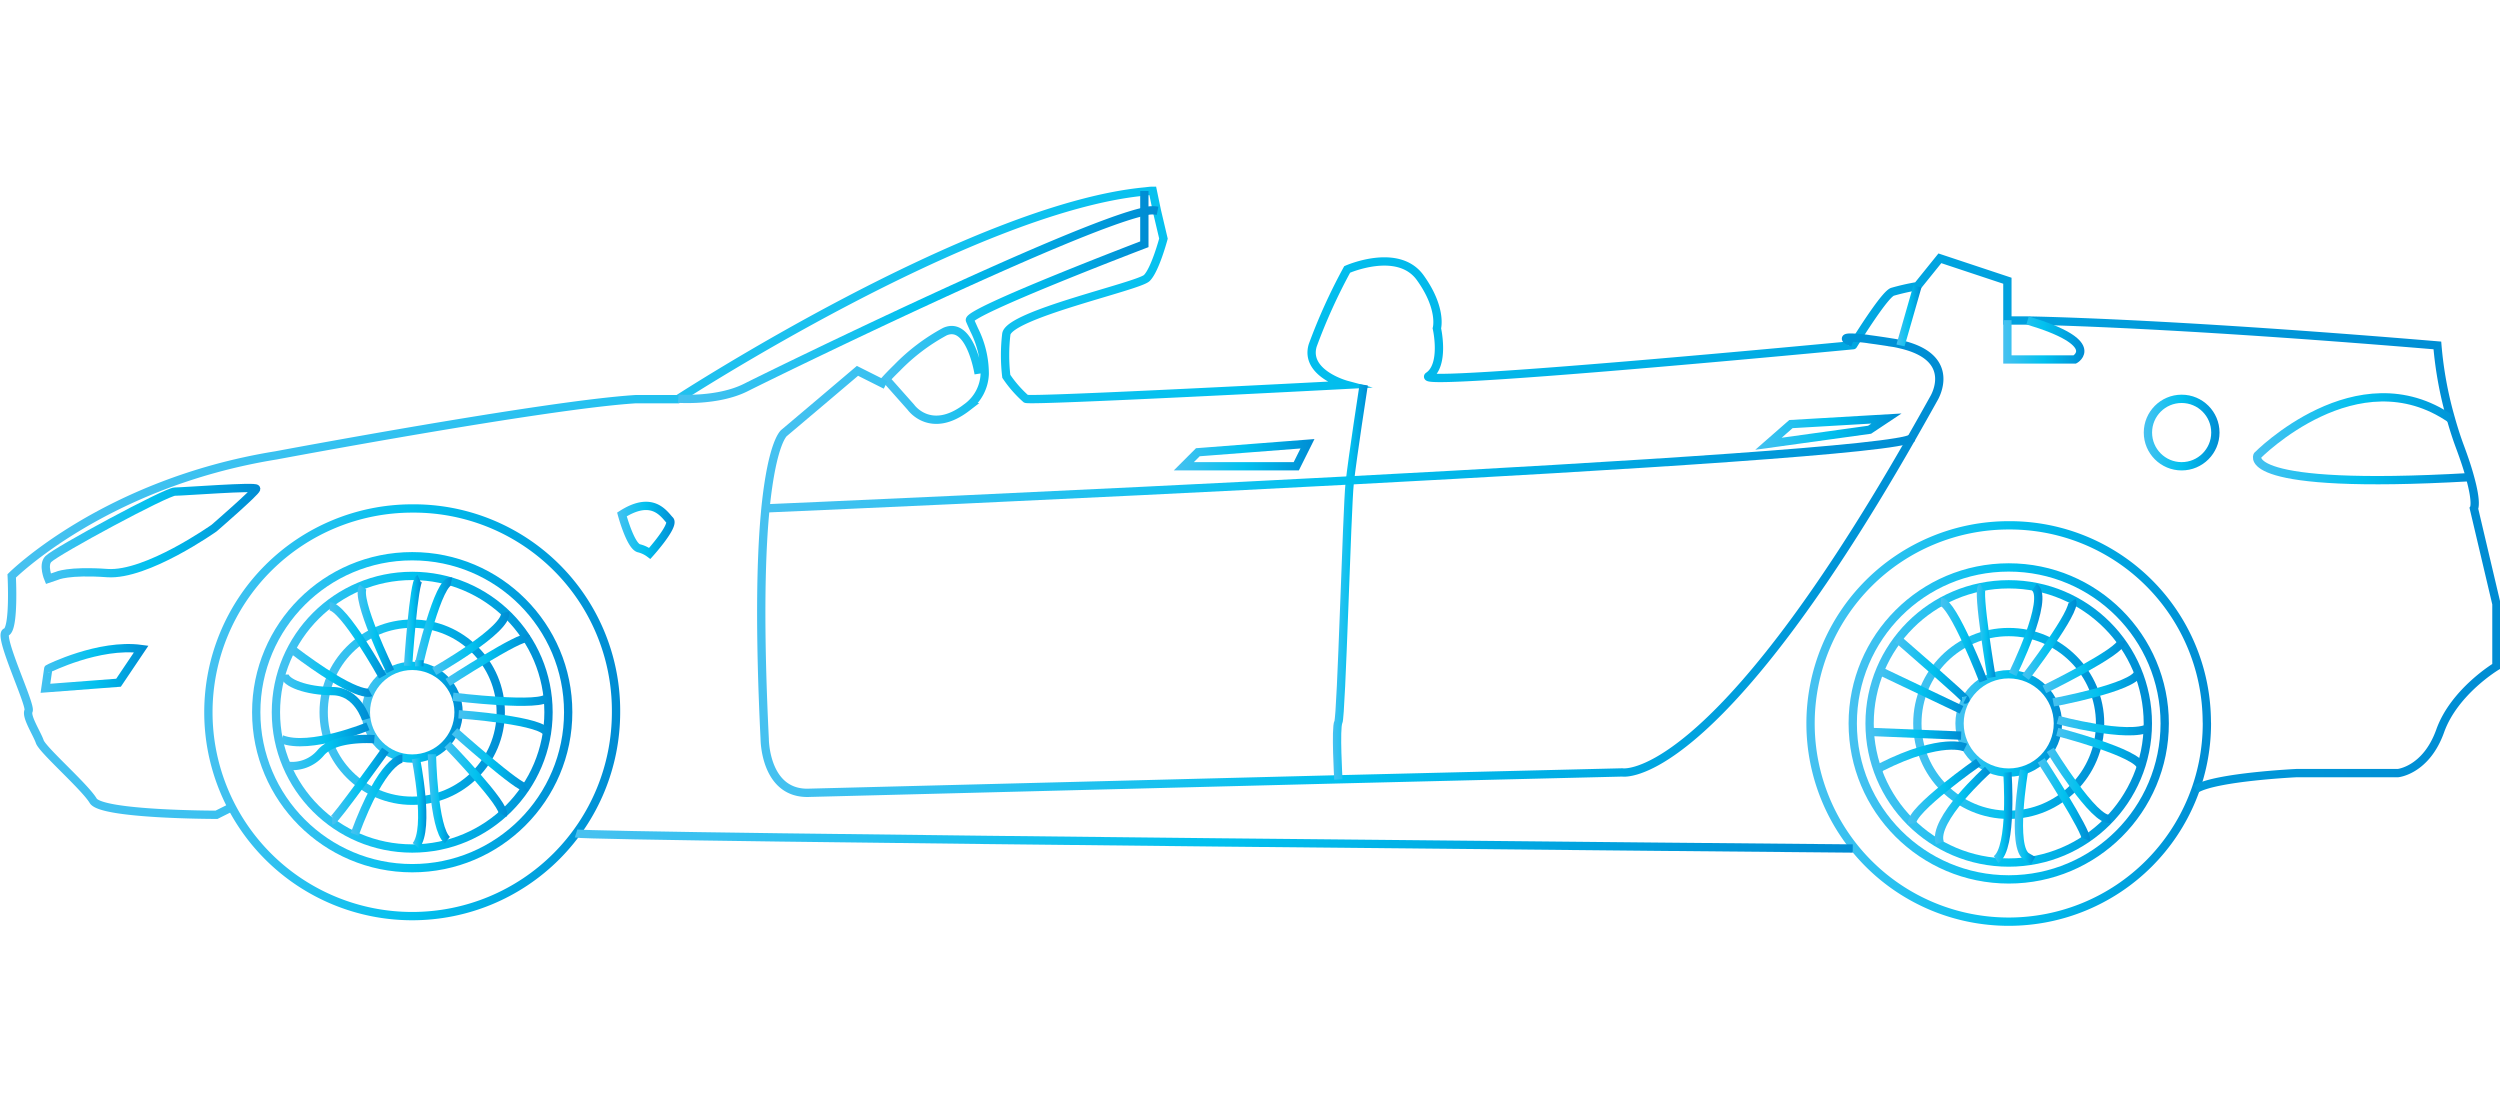<svg xmlns="http://www.w3.org/2000/svg" xmlns:xlink="http://www.w3.org/1999/xlink" width="301" height="133.01" viewBox="0 0 301 133.01"><defs><style>.a,.aa,.ab,.ac,.ad,.ae,.af,.ag,.ah,.ai,.aj,.ak,.al,.am,.an,.ao,.ap,.aq,.ar,.as,.at,.au,.av,.aw,.ax,.ay,.az,.b,.ba,.bb,.bc,.bd,.be,.bf,.bg,.bh,.bi,.bj,.bk,.c,.d,.e,.f,.g,.h,.i,.j,.k,.l,.m,.n,.o,.p,.q,.r,.s,.t,.u,.v,.w,.x,.y,.z{fill:none;stroke-miterlimit:10;}.a{stroke:url(#a);}.b{stroke:url(#b);}.c{stroke:url(#c);}.d{stroke:url(#d);}.e{stroke:url(#e);}.f{stroke:url(#f);}.g{stroke:url(#g);}.h{stroke:url(#h);}.i{stroke:url(#i);}.j{stroke:url(#j);}.k{stroke:url(#k);}.l{stroke:url(#l);}.m{stroke:url(#m);}.n{stroke:url(#n);}.o{stroke:url(#o);}.p{stroke:url(#p);}.q{stroke:url(#q);}.r{stroke:url(#r);}.s{stroke:url(#s);}.t{stroke:url(#t);}.u{stroke:url(#u);}.v{stroke:url(#v);}.w{stroke:url(#w);}.x{stroke:url(#x);}.y{stroke:url(#y);}.z{stroke:url(#z);}.aa{stroke:url(#aa);}.ab{stroke:url(#ab);}.ac{stroke:url(#ac);}.ad{stroke:url(#ad);}.ae{stroke:url(#ae);}.af{stroke:url(#af);}.ag{stroke:url(#ag);}.ah{stroke:url(#ah);}.ai{stroke:url(#ai);}.aj{stroke:url(#aj);}.ak{stroke:url(#ak);}.al{stroke:url(#al);}.am{stroke:url(#am);}.an{stroke:url(#an);}.ao{stroke:url(#ao);}.ap{stroke:url(#ap);}.aq{stroke:url(#aq);}.ar{stroke:url(#ar);}.as{stroke:url(#as);}.at{stroke:url(#at);}.au{stroke:url(#au);}.av{stroke:url(#av);}.aw{stroke:url(#aw);}.ax{stroke:url(#ax);}.ay{stroke:url(#ay);}.az{stroke:url(#az);}.ba{stroke:url(#ba);}.bb{stroke:url(#bb);}.bc{stroke:url(#bc);}.bd{stroke:url(#bd);}.be{stroke:url(#be);}.bf{stroke:url(#bf);}.bg{stroke:url(#bg);}.bh{stroke:url(#bh);}.bi{stroke:url(#bi);}.bj{stroke:url(#bj);}.bk{stroke:url(#bk);}</style><linearGradient id="a" x1="30.35" y1="50.25" x2="68.91" y2="50.25" gradientTransform="matrix(1, 0, 0, -1, 0, 136)" gradientUnits="userSpaceOnUse"><stop offset="0" stop-color="#47c1f0"/><stop offset="0.5" stop-color="#02c1ef"/><stop offset="1" stop-color="#008cd3"/></linearGradient><linearGradient id="b" x1="32.72" y1="50.25" x2="66.54" y2="50.25" xlink:href="#a"/><linearGradient id="c" x1="38.47" y1="50.25" x2="60.79" y2="50.25" xlink:href="#a"/><linearGradient id="d" x1="43.55" y1="50.25" x2="55.71" y2="50.25" xlink:href="#a"/><linearGradient id="e" x1="24.59" y1="50.24" x2="74.67" y2="50.24" xlink:href="#a"/><linearGradient id="f" x1="222.57" y1="48.9" x2="261.13" y2="48.9" xlink:href="#a"/><linearGradient id="g" x1="224.6" y1="48.9" x2="259.1" y2="48.9" xlink:href="#a"/><linearGradient id="h" x1="230.35" y1="48.9" x2="253.35" y2="48.9" xlink:href="#a"/><linearGradient id="i" x1="235.43" y1="48.9" x2="248.27" y2="48.9" xlink:href="#a"/><linearGradient id="j" x1="217.49" y1="48.89" x2="266.21" y2="48.89" xlink:href="#a"/><linearGradient id="k" x1="0.06" y1="75.47" x2="301.07" y2="75.47" xlink:href="#a"/><linearGradient id="l" x1="81.62" y1="99.32" x2="139.59" y2="99.32" xlink:href="#a"/><linearGradient id="m" x1="105.99" y1="99" x2="138.27" y2="99" xlink:href="#a"/><linearGradient id="n" x1="91.15" y1="67.95" x2="233.99" y2="67.95" xlink:href="#a"/><linearGradient id="o" x1="141.32" y1="81.25" x2="158.26" y2="81.25" xlink:href="#a"/><linearGradient id="p" x1="211.33" y1="84.03" x2="228.94" y2="84.03" xlink:href="#a"/><linearGradient id="q" x1="258.11" y1="83.92" x2="267.23" y2="83.92" xlink:href="#a"/><linearGradient id="r" x1="74.27" y1="72.16" x2="81.2" y2="72.16" xlink:href="#a"/><linearGradient id="s" x1="5.01" y1="71.72" x2="31.35" y2="71.72" xlink:href="#a"/><linearGradient id="t" x1="4.88" y1="55.52" x2="17.84" y2="55.52" xlink:href="#a"/><linearGradient id="u" x1="160.49" y1="65.94" x2="164.68" y2="65.94" xlink:href="#a"/><linearGradient id="v" x1="92.07" y1="78.97" x2="230.59" y2="78.97" xlink:href="#a"/><linearGradient id="w" x1="69.2" y1="34.73" x2="223.07" y2="34.73" xlink:href="#a"/><linearGradient id="x" x1="228.34" y1="97.98" x2="231.34" y2="97.98" xlink:href="#a"/><linearGradient id="y" x1="241.19" y1="95.06" x2="250.96" y2="95.06" xlink:href="#a"/><linearGradient id="z" x1="271.25" y1="83.18" x2="297.4" y2="83.18" xlink:href="#a"/><linearGradient id="aa" x1="43.05" y1="60.28" x2="47.44" y2="60.28" xlink:href="#a"/><linearGradient id="ab" x1="39.65" y1="58.89" x2="46.46" y2="58.89" xlink:href="#a"/><linearGradient id="ac" x1="48.63" y1="61.28" x2="50.7" y2="61.28" xlink:href="#a"/><linearGradient id="ad" x1="49.99" y1="61.28" x2="54.44" y2="61.28" xlink:href="#a"/><linearGradient id="ae" x1="52.03" y1="58.56" x2="61.33" y2="58.56" xlink:href="#a"/><linearGradient id="af" x1="53.64" y1="56.54" x2="63.81" y2="56.54" xlink:href="#a"/><linearGradient id="ag" x1="34.8" y1="55.19" x2="44.82" y2="55.19" xlink:href="#a"/><linearGradient id="ah" x1="33.74" y1="52.03" x2="44.53" y2="52.03" xlink:href="#a"/><linearGradient id="ai" x1="33.71" y1="47.58" x2="44.49" y2="47.58" xlink:href="#a"/><linearGradient id="aj" x1="34.43" y1="45.38" x2="45.14" y2="45.38" xlink:href="#a"/><linearGradient id="ak" x1="39.99" y1="41.35" x2="46.81" y2="41.35" xlink:href="#a"/><linearGradient id="al" x1="42.23" y1="40.27" x2="48.45" y2="40.27" xlink:href="#a"/><linearGradient id="am" x1="49.61" y1="39.31" x2="51.38" y2="39.31" xlink:href="#a"/><linearGradient id="an" x1="51.5" y1="39.83" x2="54.18" y2="39.83" xlink:href="#a"/><linearGradient id="ao" x1="54.48" y1="51.81" x2="66.42" y2="51.81" xlink:href="#a"/><linearGradient id="ap" x1="55.18" y1="49.05" x2="66.34" y2="49.05" xlink:href="#a"/><linearGradient id="aq" x1="54.39" y1="44.52" x2="63.6" y2="44.52" xlink:href="#a"/><linearGradient id="ar" x1="53.51" y1="42.18" x2="61.06" y2="42.18" xlink:href="#a"/><linearGradient id="as" x1="49.98" y1="56.14" x2="50.98" y2="56.14" xlink:href="#a"/><linearGradient id="at" x1="237.99" y1="60.06" x2="240.27" y2="60.06" xlink:href="#a"/><linearGradient id="au" x1="233.65" y1="58.91" x2="239.26" y2="58.91" xlink:href="#a"/><linearGradient id="av" x1="241.87" y1="60.16" x2="245.91" y2="60.16" xlink:href="#a"/><linearGradient id="aw" x1="243.47" y1="59.02" x2="250.02" y2="59.02" xlink:href="#a"/><linearGradient id="ax" x1="245.92" y1="55.68" x2="255.9" y2="55.68" xlink:href="#a"/><linearGradient id="ay" x1="247.12" y1="53.06" x2="257.92" y2="53.06" xlink:href="#a"/><linearGradient id="az" x1="228.19" y1="55.33" x2="237.15" y2="55.33" xlink:href="#a"/><linearGradient id="ba" x1="226.24" y1="52.85" x2="236.38" y2="52.85" xlink:href="#a"/><linearGradient id="bb" x1="225.11" y1="47.66" x2="236.14" y2="47.66" xlink:href="#a"/><linearGradient id="bc" x1="225.72" y1="44.84" x2="236.83" y2="44.84" xlink:href="#a"/><linearGradient id="bd" x1="229.73" y1="40.7" x2="238.5" y2="40.7" xlink:href="#a"/><linearGradient id="be" x1="232.96" y1="39.01" x2="239.65" y2="39.01" xlink:href="#a"/><linearGradient id="bf" x1="240.05" y1="37.54" x2="242.29" y2="37.54" xlink:href="#a"/><linearGradient id="bg" x1="242.55" y1="37.66" x2="245.02" y2="37.66" xlink:href="#a"/><linearGradient id="bh" x1="245.34" y1="39.74" x2="251.64" y2="39.74" xlink:href="#a"/><linearGradient id="bi" x1="246.42" y1="41.44" x2="254.17" y2="41.44" xlink:href="#a"/><linearGradient id="bj" x1="247.56" y1="45.98" x2="258.27" y2="45.98" xlink:href="#a"/><linearGradient id="bk" x1="247.63" y1="48.63" x2="259" y2="48.63" xlink:href="#a"/></defs><title>Zeichenfläche 1</title><circle class="a" cx="49.63" cy="85.75" r="18.78"/><circle class="b" cx="49.63" cy="85.75" r="16.41"/><circle class="c" cx="49.63" cy="85.75" r="10.66"/><circle class="d" cx="49.63" cy="85.75" r="5.58"/><path class="e" d="M74.17,85.75A24.54,24.54,0,1,1,49.62,61.22h0A24.35,24.35,0,0,1,74.17,85.38Z"/><circle class="f" cx="241.85" cy="87.1" r="18.78"/><circle class="g" cx="241.85" cy="87.1" r="16.75"/><circle class="h" cx="241.85" cy="87.1" r="11"/><circle class="i" cx="241.85" cy="87.1" r="5.92"/><path class="j" d="M265.71,87.1a23.86,23.86,0,1,1-23.87-23.85h0a23.73,23.73,0,0,1,23.86,23.6Z"/><path class="k" d="M264.39,95c2.4-1.46,12.15-1.92,12.15-1.92h12.19s3.38-.34,5.07-5.08,6.77-7.78,6.77-7.78V72.72l-2.71-11.5s.41-.61-.49-3.82c-.27-1-.65-2.15-1.2-3.63-.43-1.16-.79-2.3-1.09-3.38a45.46,45.46,0,0,1-1.62-8.8c-28.24-2.36-43.75-2.89-49.34-3h-2.43V33.8l-8.13-2.7-2.7,3.35a27.71,27.71,0,0,0-3,.68c-.77.25-3.1,3.83-4.18,5.53l-.56.9S170,46.63,172,45.28s1-5.75,1-5.75.67-2.37-2-6.09-8.8-1-8.8-1a67.86,67.86,0,0,0-4.15,9.15c-1,3.38,4.06,4.74,4.06,4.74s-37.9,2-38.58,1.69a14.23,14.23,0,0,1-2.37-2.71,21.58,21.58,0,0,1,0-5.08c.34-2.37,15.91-5.75,16.92-6.76s2-4.74,2-4.74l-.79-3.35-.5-2.41c-.34,0-.68.06-1,.09-20.8,2-56.18,25-56.18,25H76.54c-10.83.67-43.32,6.77-43.32,6.77C12.58,58.17,1.41,69.34,1.41,69.34s.34,6.43-.68,6.77,3.05,8.79,2.71,9.47,1,2.71,1.35,3.72,5.42,5.42,6.43,7.11S26.07,98.1,26.07,98.1l1.82-.91"/><path class="l" d="M139.37,25.38a3.25,3.25,0,0,0-1.58.09c-8.57,1.85-44.94,19.64-48,21.19C86.4,48.36,81.66,48,81.66,48"/><path class="m" d="M117.83,45s-1-6.43-4.07-5.07A23.75,23.75,0,0,0,108,44.29c-.81.79-1.33,1.36-1.33,1.36l3,3.38s2.37,3.39,6.77,0a5.22,5.22,0,0,0,2.12-4,11.75,11.75,0,0,0-1.26-5.3c-.25-.56-.45-1-.52-1.18-.34-1,21-9.14,21-9.14V23"/><path class="n" d="M223.07,41.25s-2.16-.79.56-.56a12.68,12.68,0,0,1,1.47.16c.6.08,1.61.22,2.71.4a9.8,9.8,0,0,1,1,.2h0c7.12,1.62,4,6.57,4,6.57-.9,1.62-1.79,3.19-2.65,4.7h0C206.07,94.92,195.32,93,195.32,93l-34.18.83L97.52,95.45c-5.45.28-5.45-6.48-5.45-6.48-.63-12.86-.47-21.26,0-26.74l.09-1C93,53,94.44,52.1,94.44,52.1l4.46-3.77,4.34-3.68,3.39,1.7"/><polygon class="o" points="142.53 56.14 144.22 54.45 157.42 53.43 156.07 56.14 142.53 56.14"/><polygon class="p" points="212.92 53.43 215.63 51.06 227.13 50.39 225.1 51.74 212.92 53.43"/><circle class="q" cx="262.67" cy="52.08" r="4.06"/><path class="r" d="M78.23,66.63A3.66,3.66,0,0,0,76.88,66c-1-.34-2-4.06-2-4.06,3.23-2.06,4.68-.54,5.45.34.11.13.21.25.3.34C81.28,63.25,78.23,66.63,78.23,66.63Z"/><path class="s" d="M30.85,58.85c0,.34-5.07,4.73-5.07,4.73S17.65,69.34,12.92,69s-6.1.34-6.1.34l-1,.34s-.7-1.67,0-2.37c1-1,14.21-8.12,15.23-8.12S30.85,58.51,30.85,58.85Z"/><path class="t" d="M17,78.14,14.27,82.2l-8.8.67.34-2.36S11.9,77.45,17,78.14Z"/><path class="u" d="M164.19,46.33s-1.36,8.79-1.69,11.84-1,28.09-1.36,28.77,0,6.91,0,6.91"/><path class="v" d="M230.24,52.72h0c-1.34,1.3-34.32,3.36-67.71,5.12-34,1.8-68.37,3.29-70.34,3.37h-.12"/><path class="w" d="M69.36,100.35c1.43.46,153.71,1.81,153.71,1.81"/><polyline class="x" points="228.83 41.59 228.86 41.45 230.86 34.48"/><path class="y" d="M244.12,38.58c9.19,2.74,5.69,4.7,5.69,4.7h-8.12V38.54"/><path class="z" d="M297.37,57.45c-27.91,1.6-25.57-2.61-25.57-2.61s12-12.19,23.28-4.4"/><path class="aa" d="M47,80.83S42.7,72,43.71,70.69"/><path class="ab" d="M46.07,81.45S41.38,73,39.69,73"/><path class="ac" d="M49.13,80.17S49.8,70,50.48,69.68"/><path class="ad" d="M50.48,79.83s2.3-10.14,3.86-9.81"/><path class="ae" d="M52.28,80.83s9-5.08,8.53-7.1"/><path class="af" d="M53.91,82.16s9-5.83,9.54-5.27"/><path class="ag" d="M44.58,83.37s-1.51.83-9.51-5.25"/><path class="ah" d="M44.07,86.6s-1-3.39-4.06-3.39-5.75-1-5.75-2"/><path class="ai" d="M44.3,87.45s-7,2.9-10.4,1.55"/><path class="aj" d="M45.07,89s-4.77-.39-6.46,1.64a4.48,4.48,0,0,1-4.1,1.54"/><path class="ak" d="M46.41,90.31S40.33,98.78,40,98.78"/><path class="al" d="M48.45,91.33s-2.38,0-5.75,9.12"/><path class="am" d="M50.07,91.33s1.73,8.47,0,10.5"/><path class="an" d="M52,90.81s.17,9,1.86,10.34"/><path class="ao" d="M54.54,83.89s11,1.35,11.4,0"/><path class="ap" d="M55.22,86s10.75.76,10.62,2.37"/><path class="aq" d="M54.72,88.05s8,7.12,8.62,6.73"/><path class="ar" d="M53.86,89.64s7.24,7.45,6.67,8.46"/><line class="as" x1="50.48" y1="79.49" x2="50.48" y2="80.23"/><path class="at" d="M239.78,81.56S238,71,238.64,70.69"/><path class="au" d="M238.8,82s-3.64-9.46-5.12-9.55"/><path class="av" d="M242.32,81.18s4.53-9.14,2.62-10.49"/><path class="aw" d="M243.87,81.56s6.28-8.16,5.6-9.18"/><path class="ax" d="M246.14,83s9.45-4.62,9.26-5.77"/><path class="ay" d="M247.21,84.57S257,82.76,257.44,81"/><path class="az" d="M236.61,84.23c.68.34-8.09-7.26-8.09-7.26"/><line class="ba" x1="236.17" y1="85.46" x2="226.46" y2="80.84"/><line class="bb" x1="236.12" y1="88.57" x2="225.13" y2="88.12"/><path class="bc" d="M236.61,90s-2.71-1.35-10.15,2.37l-.39.38"/><path class="bd" d="M238.21,91.77s-8.25,5.77-8,7.4"/><path class="be" d="M239.32,92.69s-6.77,6.09-5.76,8.8"/><path class="bf" d="M241.69,93s.67,9.13-1.36,10.49"/><path class="bg" d="M243.7,92.73s-1.63,9.43.37,10.45l.72.42"/><path class="bh" d="M245.76,91.55s5.67,8.74,5.37,9.51"/><path class="bi" d="M246.85,90.28s5.36,8.78,7.21,8.3"/><path class="bj" d="M247.69,88.12s9.91,2.54,10.08,4.23"/><path class="bk" d="M247.76,86.68s8.53,2.29,11,.93"/></svg>
